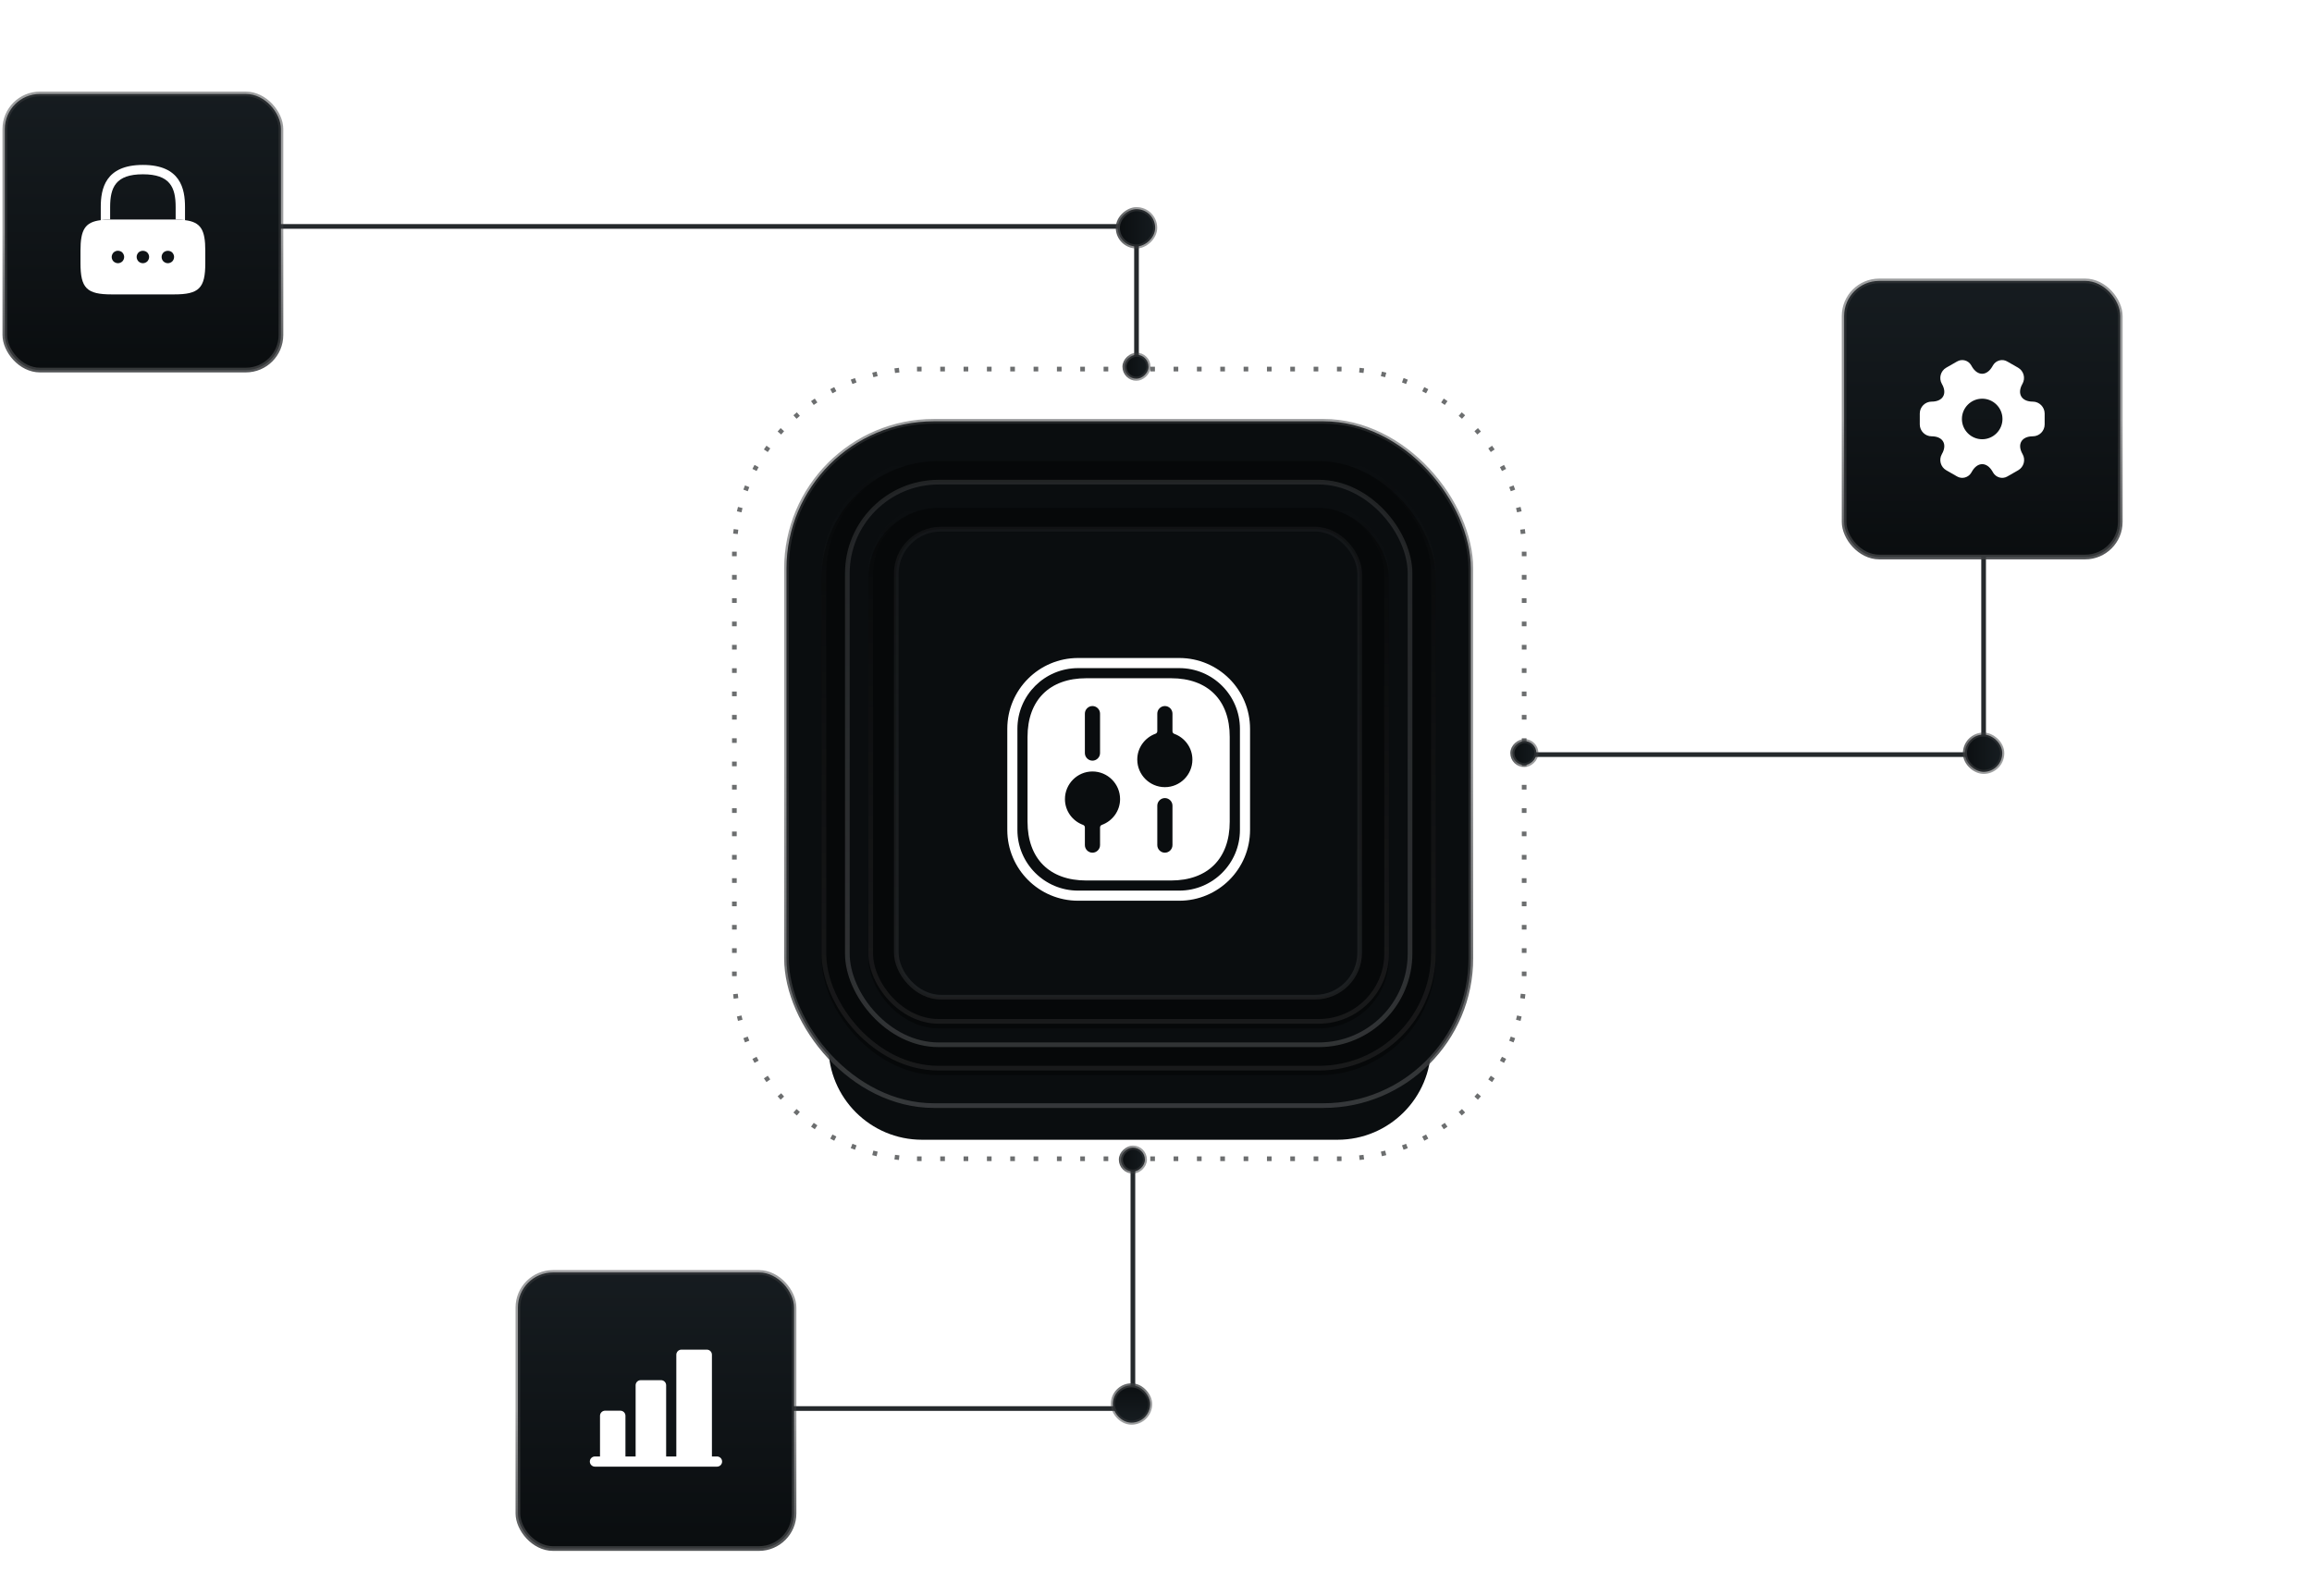 <svg width="494" height="341" viewBox="0 0 494 341" fill="none" xmlns="http://www.w3.org/2000/svg">
<path d="M242.834 78.367L242.834 52.383C242.834 50.174 241.043 48.383 238.834 48.383L50.532 48.383" stroke="#25292C" stroke-linecap="round"/>
<rect x="246.82" y="44.694" width="7.972" height="7.972" rx="3.986" transform="rotate(90 246.82 44.694)" fill="url(#paint0_linear_12855_181552)" stroke="url(#paint1_linear_12855_181552)" stroke-width="0.872"/>
<path d="M423.834 104.258L423.834 157.258C423.834 159.467 422.043 161.258 419.834 161.258L326.164 161.258" stroke="#25292C" stroke-linecap="round"/>
<rect x="-0.436" y="-0.436" width="7.972" height="7.972" rx="3.986" transform="matrix(-1.31134e-07 -1 -1 1.31134e-07 427.384 164.511)" fill="url(#paint2_linear_12855_181552)" stroke="url(#paint3_linear_12855_181552)" stroke-width="0.872"/>
<path d="M167.547 301L238.063 301C240.273 301 242.063 299.209 242.063 297L242.063 248.117" stroke="#25292C" stroke-linecap="round"/>
<rect x="245.753" y="304.017" width="7.972" height="7.972" rx="3.986" transform="rotate(-180 245.753 304.017)" fill="url(#paint4_linear_12855_181552)" stroke="url(#paint5_linear_12855_181552)" stroke-width="0.872"/>
<g filter="url(#filter0_f_12855_181552)">
<path d="M197.011 243.56L285.775 243.56C296.821 243.56 305.775 234.605 305.775 223.56L305.775 129.531C305.775 118.486 296.821 109.531 285.775 109.531L197.011 109.531C185.965 109.531 177.011 118.486 177.011 129.531L177.011 223.56C177.011 234.605 185.965 243.56 197.011 243.56Z" fill="#0A0D0F"/>
</g>
<rect x="168.047" y="90.031" width="146.229" height="146.229" rx="31.5" fill="#0A0D0F" stroke="url(#paint6_linear_12855_181552)"/>
<g filter="url(#filter1_i_12855_181552)">
<rect x="175.547" y="97.531" width="131.229" height="131.229" rx="25" fill="#060809"/>
</g>
<rect x="176.047" y="98.031" width="130.229" height="130.229" rx="24.5" stroke="url(#paint7_linear_12855_181552)"/>
<rect x="181.049" y="103.033" width="120.229" height="120.229" rx="19.5" fill="#0A0D0F" stroke="url(#paint8_linear_12855_181552)"/>
<g filter="url(#filter2_i_12855_181552)">
<rect x="185.545" y="107.529" width="111.229" height="111.229" rx="15" fill="#060809"/>
</g>
<rect x="186.045" y="108.029" width="110.229" height="110.229" rx="14.5" stroke="url(#paint9_linear_12855_181552)"/>
<rect x="191.512" y="113.086" width="99" height="100" rx="9.5" fill="#0A0D0F" stroke="url(#paint10_linear_12855_181552)"/>
<path fill-rule="evenodd" clip-rule="evenodd" d="M251.967 140.611C260.322 140.611 267.096 147.385 267.096 155.74V177.352C267.096 185.707 260.322 192.48 251.967 192.48H230.355C222 192.48 215.227 185.707 215.227 177.352V155.74C215.227 147.385 222 140.611 230.355 140.611H251.967ZM230.355 142.773C223.193 142.773 217.388 148.578 217.388 155.74V177.352C217.388 184.514 223.193 190.319 230.355 190.319H251.967C259.129 190.319 264.934 184.514 264.934 177.352V155.74C264.934 148.578 259.129 142.773 251.967 142.773H230.355Z" fill="white"/>
<path d="M250.216 144.934H232.105C224.239 144.934 219.549 149.623 219.549 157.49V175.58C219.549 183.468 224.239 188.158 232.105 188.158H250.195C258.062 188.158 262.751 183.468 262.751 175.601V157.49C262.773 149.623 258.083 144.934 250.216 144.934ZM231.803 152.498C231.803 151.612 232.538 150.877 233.424 150.877C234.31 150.877 235.045 151.612 235.045 152.498V160.927C235.045 161.813 234.31 162.547 233.424 162.547C232.538 162.547 231.803 161.813 231.803 160.927V152.498ZM235.431 176.275C235.205 176.357 235.045 176.566 235.045 176.807V180.594C235.045 181.48 234.31 182.215 233.424 182.215C232.538 182.215 231.803 181.48 231.803 180.594V176.807C231.803 176.566 231.643 176.357 231.417 176.275C229.154 175.448 227.545 173.298 227.545 170.76C227.545 167.518 230.182 164.86 233.424 164.86C236.666 164.86 239.324 167.497 239.324 170.76C239.324 173.298 237.696 175.448 235.431 176.275ZM250.519 180.594C250.519 181.48 249.784 182.215 248.898 182.215C248.012 182.215 247.277 181.48 247.277 180.594V172.165C247.277 171.279 248.012 170.544 248.898 170.544C249.784 170.544 250.519 171.279 250.519 172.165V180.594ZM248.898 168.21C245.656 168.21 242.998 165.573 242.998 162.31C242.998 159.772 244.626 157.622 246.891 156.795C247.117 156.713 247.277 156.503 247.277 156.263V152.498C247.277 151.612 248.012 150.877 248.898 150.877C249.784 150.877 250.519 151.612 250.519 152.498V156.285C250.519 156.525 250.679 156.734 250.905 156.817C253.168 157.643 254.777 159.794 254.777 162.331C254.777 165.573 252.14 168.21 248.898 168.21Z" fill="white"/>
<rect x="1.031" y="20.078" width="59" height="59" rx="7.5" fill="url(#paint11_linear_12855_181552)"/>
<rect x="1.031" y="20.078" width="59" height="59" rx="7.5" stroke="url(#paint12_linear_12855_181552)"/>
<path d="M39.531 44.244V47.044C38.945 46.964 38.278 46.924 37.531 46.911V44.244C37.531 40.044 36.345 37.244 30.531 37.244C24.718 37.244 23.531 40.044 23.531 44.244V46.911C22.785 46.924 22.118 46.964 21.531 47.044V44.244C21.531 40.377 22.465 35.244 30.531 35.244C38.598 35.244 39.531 40.377 39.531 44.244Z" fill="white"/>
<path d="M39.531 47.045C38.944 46.965 38.277 46.925 37.531 46.912H23.531C22.784 46.925 22.117 46.965 21.531 47.045C18.131 47.459 17.197 49.125 17.197 53.579V56.245C17.197 61.579 18.531 62.912 23.864 62.912H37.197C42.531 62.912 43.864 61.579 43.864 56.245V53.579C43.864 49.125 42.931 47.459 39.531 47.045ZM26.144 55.859C25.891 56.099 25.544 56.245 25.197 56.245C25.024 56.245 24.851 56.205 24.691 56.139C24.517 56.072 24.384 55.979 24.251 55.859C24.011 55.605 23.864 55.259 23.864 54.912C23.864 54.739 23.904 54.565 23.971 54.405C24.037 54.245 24.131 54.099 24.251 53.965C24.384 53.845 24.517 53.752 24.691 53.685C25.184 53.472 25.771 53.592 26.144 53.965C26.264 54.099 26.357 54.245 26.424 54.405C26.491 54.565 26.531 54.739 26.531 54.912C26.531 55.259 26.384 55.605 26.144 55.859ZM31.757 55.419C31.691 55.579 31.597 55.725 31.477 55.859C31.224 56.099 30.877 56.245 30.531 56.245C30.171 56.245 29.837 56.099 29.584 55.859C29.464 55.725 29.371 55.579 29.304 55.419C29.237 55.259 29.197 55.085 29.197 54.912C29.197 54.552 29.344 54.219 29.584 53.965C30.077 53.472 30.971 53.472 31.477 53.965C31.717 54.219 31.864 54.552 31.864 54.912C31.864 55.085 31.824 55.259 31.757 55.419ZM36.811 55.859C36.557 56.099 36.211 56.245 35.864 56.245C35.517 56.245 35.171 56.099 34.917 55.859C34.677 55.605 34.531 55.272 34.531 54.912C34.531 54.552 34.677 54.219 34.917 53.965C35.424 53.472 36.317 53.472 36.811 53.965C36.864 54.032 36.917 54.099 36.971 54.179C37.024 54.245 37.064 54.325 37.091 54.405C37.131 54.485 37.157 54.565 37.171 54.645C37.184 54.739 37.197 54.832 37.197 54.912C37.197 55.259 37.051 55.605 36.811 55.859Z" fill="white"/>
<rect x="394.031" y="60.031" width="59" height="59" rx="7.5" fill="url(#paint13_linear_12855_181552)"/>
<rect x="394.031" y="60.031" width="59" height="59" rx="7.5" stroke="url(#paint14_linear_12855_181552)"/>
<path d="M434.331 85.824C431.917 85.824 430.931 84.117 432.131 82.024C432.824 80.811 432.411 79.264 431.197 78.57L428.891 77.251C427.837 76.624 426.477 76.997 425.851 78.05L425.704 78.304C424.504 80.397 422.531 80.397 421.317 78.304L421.171 78.05C420.571 76.997 419.211 76.624 418.157 77.251L415.851 78.57C414.637 79.264 414.224 80.824 414.917 82.037C416.131 84.117 415.144 85.824 412.731 85.824C411.344 85.824 410.197 86.957 410.197 88.357V90.704C410.197 92.091 411.331 93.237 412.731 93.237C415.144 93.237 416.131 94.944 414.917 97.037C414.224 98.251 414.637 99.797 415.851 100.491L418.157 101.811C419.211 102.437 420.571 102.064 421.197 101.011L421.344 100.757C422.544 98.664 424.517 98.664 425.731 100.757L425.877 101.011C426.504 102.064 427.864 102.437 428.917 101.811L431.224 100.491C432.437 99.797 432.851 98.237 432.157 97.037C430.944 94.944 431.931 93.237 434.344 93.237C435.731 93.237 436.877 92.104 436.877 90.704V88.357C436.864 86.971 435.731 85.824 434.331 85.824ZM423.531 93.864C421.144 93.864 419.197 91.917 419.197 89.531C419.197 87.144 421.144 85.197 423.531 85.197C425.917 85.197 427.864 87.144 427.864 89.531C427.864 91.917 425.917 93.864 423.531 93.864Z" fill="white"/>
<rect x="110.66" y="271.914" width="59" height="59" rx="7.5" fill="url(#paint15_linear_12855_181552)"/>
<rect x="110.66" y="271.914" width="59" height="59" rx="7.5" stroke="url(#paint16_linear_12855_181552)"/>
<path d="M154.29 312.327C154.29 312.615 154.176 312.892 153.972 313.096C153.768 313.3 153.491 313.414 153.203 313.414H127.116C126.828 313.414 126.552 313.3 126.348 313.096C126.144 312.892 126.029 312.615 126.029 312.327C126.029 312.039 126.144 311.762 126.348 311.559C126.552 311.355 126.828 311.24 127.116 311.24H128.203V302.544C128.203 302.256 128.318 301.98 128.522 301.776C128.725 301.572 129.002 301.458 129.29 301.458H132.551C132.839 301.458 133.116 301.572 133.32 301.776C133.523 301.98 133.638 302.256 133.638 302.544V311.24H135.812V296.023C135.812 295.734 135.926 295.458 136.13 295.254C136.334 295.05 136.611 294.936 136.899 294.936H141.247C141.535 294.936 141.811 295.05 142.015 295.254C142.219 295.458 142.334 295.734 142.334 296.023V311.24H144.508V289.501C144.508 289.213 144.622 288.936 144.826 288.732C145.03 288.529 145.306 288.414 145.595 288.414H151.029C151.318 288.414 151.594 288.529 151.798 288.732C152.002 288.936 152.116 289.213 152.116 289.501V311.24H153.203C153.491 311.24 153.768 311.355 153.972 311.559C154.176 311.762 154.29 312.039 154.29 312.327Z" fill="white"/>
<path d="M286.164 79.366L286.164 78.366L286.649 78.373L286.638 79.369C286.48 79.367 286.322 79.366 286.164 79.366ZM285.665 79.366L285.665 78.366L286.164 78.366L286.164 79.366L285.665 79.366ZM280.68 79.366L280.68 78.366L281.677 78.366L281.677 79.366L280.68 79.366ZM275.693 79.366L275.693 78.366L276.69 78.366L276.69 79.366L275.693 79.366ZM270.707 79.366L270.707 78.366L271.704 78.366L271.704 79.366L270.707 79.366ZM265.721 79.366L265.721 78.366L266.718 78.366L266.718 79.366L265.721 79.366ZM260.734 79.366L260.734 78.366L261.731 78.366L261.731 79.366L260.734 79.366ZM255.748 79.366L255.748 78.366L256.746 78.366L256.746 79.366L255.748 79.366ZM250.763 79.366L250.763 78.366L251.76 78.366L251.76 79.366L250.763 79.366ZM245.776 79.366L245.776 78.366L246.773 78.366L246.773 79.366L245.776 79.366ZM240.79 79.366L240.79 78.366L241.787 78.366L241.787 79.366L240.79 79.366ZM235.804 79.366L235.804 78.366L236.801 78.366L236.801 79.366L235.804 79.366ZM230.817 79.366L230.817 78.366L231.814 78.366L231.814 79.366L230.817 79.366ZM225.831 79.366L225.831 78.366L226.829 78.366L226.829 79.366L225.831 79.366ZM220.846 79.366L220.846 78.366L221.843 78.366L221.843 79.366L220.846 79.366ZM215.859 79.366L215.859 78.366L216.856 78.366L216.856 79.366L215.859 79.366ZM210.873 79.366L210.873 78.366L211.87 78.366L211.87 79.366L210.873 79.366ZM205.887 79.366L205.887 78.366L206.884 78.366L206.884 79.366L205.887 79.366ZM200.9 79.366L200.9 78.366L201.897 78.366L201.897 79.366L200.9 79.366ZM196.413 79.366L196.413 78.366L196.912 78.366L196.912 79.366L196.413 79.366ZM195.929 78.373C196.09 78.371 196.251 78.366 196.413 78.366L196.413 79.366C196.255 79.366 196.097 79.367 195.939 79.369L195.929 78.373ZM290.4 79.594L290.454 79.098L290.453 79.097L290.478 78.869L290.507 78.602C290.828 78.636 291.149 78.674 291.468 78.717L291.337 79.706C291.026 79.665 290.714 79.628 290.4 79.594ZM191.175 79.211L191.11 78.717C191.43 78.674 191.75 78.636 192.071 78.602L192.1 78.869L192.124 79.097L192.177 79.594C191.863 79.628 191.551 79.665 191.24 79.706L191.175 79.211ZM295.044 80.382L295.271 79.409C295.584 79.482 295.897 79.558 296.208 79.639L295.958 80.606C295.655 80.527 295.35 80.453 295.044 80.382ZM186.619 80.606L186.37 79.639C186.681 79.558 186.994 79.482 187.308 79.409L187.42 79.894L187.533 80.382C187.227 80.453 186.922 80.527 186.619 80.606ZM299.556 81.726L299.729 81.257L299.728 81.256L299.899 80.787C300.202 80.898 300.504 81.013 300.804 81.131L300.621 81.596L300.438 82.061C300.145 81.946 299.851 81.834 299.556 81.726ZM181.774 81.131C182.074 81.013 182.375 80.898 182.678 80.787L182.85 81.256L183.021 81.726C182.726 81.834 182.432 81.945 182.14 82.061L181.774 81.131ZM303.873 83.609L304.328 82.72C304.615 82.866 304.9 83.016 305.183 83.169L304.706 84.048C304.43 83.898 304.153 83.752 303.873 83.609ZM177.396 83.169C177.678 83.016 177.963 82.866 178.25 82.72L178.704 83.609C178.424 83.752 178.147 83.898 177.871 84.048L177.396 83.169ZM307.93 86L308.489 85.172C308.757 85.352 309.022 85.535 309.284 85.722L308.706 86.536C308.45 86.354 308.19 86.176 307.93 86ZM173.294 85.722C173.557 85.535 173.822 85.352 174.089 85.172L174.647 86C174.387 86.176 174.127 86.354 173.871 86.536L173.294 85.722ZM311.671 88.863L312.325 88.107C312.569 88.318 312.81 88.532 313.049 88.749L312.377 89.488C312.144 89.277 311.909 89.069 311.671 88.863ZM169.529 88.749C169.768 88.532 170.009 88.318 170.253 88.107L170.906 88.863C170.669 89.069 170.433 89.277 170.2 89.488L169.529 88.749ZM315.042 92.153L315.782 91.482C315.999 91.721 316.213 91.962 316.424 92.206L315.667 92.859C315.461 92.622 315.253 92.386 315.042 92.153ZM166.154 92.206C166.365 91.962 166.579 91.721 166.796 91.482L167.535 92.153C167.324 92.386 167.116 92.622 166.91 92.859L166.154 92.206ZM317.994 95.824L318.402 95.536L318.81 95.247C318.996 95.51 319.179 95.775 319.359 96.042L318.53 96.601C318.355 96.34 318.176 96.081 317.994 95.824ZM163.219 96.042C163.399 95.775 163.582 95.51 163.769 95.247L164.176 95.535L164.583 95.824C164.401 96.081 164.223 96.34 164.047 96.601L163.219 96.042ZM320.482 99.824L321.362 99.349C321.515 99.631 321.665 99.916 321.812 100.203L321.366 100.43L320.921 100.657C320.778 100.378 320.632 100.1 320.482 99.824ZM160.767 100.203C160.913 99.916 161.063 99.631 161.216 99.349L162.095 99.824C161.945 100.1 161.799 100.378 161.656 100.657L160.767 100.203ZM322.47 104.093L323.4 103.728C323.518 104.027 323.633 104.328 323.744 104.631L322.805 104.975C322.697 104.679 322.585 104.385 322.47 104.093ZM158.834 104.631C158.945 104.328 159.06 104.027 159.178 103.728L159.643 103.909L160.107 104.093C159.992 104.385 159.881 104.679 159.772 104.975L158.834 104.631ZM323.925 108.572L324.893 108.323C324.973 108.634 325.049 108.947 325.122 109.261L324.636 109.373L324.148 109.486C324.077 109.18 324.003 108.875 323.925 108.572ZM157.941 109.373L157.456 109.261C157.529 108.947 157.605 108.634 157.686 108.323L158.652 108.572C158.574 108.875 158.5 109.18 158.429 109.486L157.941 109.373ZM324.824 113.193L325.32 113.129L325.319 113.128L325.814 113.063C325.857 113.383 325.895 113.703 325.93 114.024L324.937 114.13C324.903 113.817 324.865 113.504 324.824 113.193ZM157.145 114.077L156.648 114.024C156.683 113.703 156.721 113.383 156.764 113.063L157.258 113.128L157.753 113.193C157.712 113.504 157.674 113.817 157.641 114.13L157.145 114.077ZM326.164 118.366L326.164 118.865L325.164 118.865L325.164 118.366C325.164 118.208 325.163 118.05 325.161 117.893L326.158 117.882C326.16 118.043 326.164 118.205 326.164 118.366ZM156.42 117.882L157.416 117.893C157.414 118.05 157.413 118.208 157.413 118.366L157.413 118.865L156.413 118.865L156.413 118.366C156.413 118.204 156.418 118.043 156.42 117.882ZM325.164 123.851L325.164 122.854L326.164 122.854L326.164 123.851L325.164 123.851ZM156.413 123.851L156.413 122.854L157.413 122.854L157.413 123.851L156.413 123.851ZM325.164 128.837L325.164 127.84L326.164 127.84L326.164 128.837L325.164 128.837ZM156.413 128.837L156.413 127.84L157.413 127.84L157.413 128.837L156.413 128.837ZM325.164 133.823L325.164 132.826L326.164 132.826L326.164 133.823L325.164 133.823ZM156.413 133.823L156.413 132.826L157.413 132.826L157.413 133.823L156.413 133.823ZM325.164 138.81L325.164 137.812L326.164 137.812L326.164 138.81L325.164 138.81ZM156.413 138.81L156.413 137.812L157.413 137.812L157.413 138.81L156.413 138.81ZM325.164 143.796L325.164 142.799L326.164 142.799L326.164 143.796L325.164 143.796ZM156.413 143.796L156.413 142.799L157.413 142.799L157.413 143.796L156.413 143.796ZM325.164 148.782L325.164 147.784L326.164 147.784L326.164 148.782L325.164 148.782ZM156.413 148.782L156.413 147.784L157.413 147.784L157.413 148.782L156.413 148.782ZM325.164 153.768L325.164 152.771L326.164 152.771L326.164 153.768L325.164 153.768ZM156.413 153.768L156.413 152.77L157.413 152.77L157.413 153.768L156.413 153.768ZM325.164 158.754L325.164 157.757L326.164 157.757L326.164 158.754L325.164 158.754ZM156.413 158.754L156.413 157.757L157.413 157.757L157.413 158.754L156.413 158.754ZM325.164 163.74L325.164 162.743L326.164 162.743L326.164 163.74L325.164 163.74ZM156.413 163.74L156.413 162.743L157.413 162.743L157.413 163.74L156.413 163.74ZM325.164 168.727L325.164 167.729L326.164 167.729L326.164 168.727L325.164 168.727ZM156.413 168.727L156.413 167.729L157.413 167.729L157.413 168.727L156.413 168.727ZM325.164 173.713L325.164 172.716L326.164 172.716L326.164 173.713L325.164 173.713ZM156.413 173.713L156.413 172.716L157.413 172.716L157.413 173.713L156.413 173.713ZM325.164 178.699L325.164 177.701L326.164 177.701L326.164 178.699L325.164 178.699ZM156.413 178.699L156.413 177.701L157.413 177.701L157.413 178.699L156.413 178.699ZM325.164 183.685L325.164 182.687L326.164 182.688L326.164 183.685L325.164 183.685ZM156.413 183.685L156.413 182.687L157.413 182.687L157.413 183.685L156.413 183.685ZM325.164 188.671L325.164 187.674L326.164 187.674L326.164 188.671L325.164 188.671ZM156.413 188.671L156.413 187.674L157.413 187.674L157.413 188.671L156.413 188.671ZM325.164 193.657L325.164 192.66L326.164 192.66L326.164 193.657L325.164 193.657ZM156.413 193.657L156.413 192.66L157.413 192.66L157.413 193.657L156.413 193.657ZM325.164 198.644L325.164 197.646L326.164 197.646L326.164 198.644L325.164 198.644ZM156.413 198.644L156.413 197.646L157.413 197.646L157.413 198.644L156.413 198.644ZM325.164 203.63L325.164 202.633L326.164 202.633L326.164 203.63L325.164 203.63ZM156.413 203.63L156.413 202.633L157.413 202.633L157.413 203.63L156.413 203.63ZM326.164 208.117C326.164 208.279 326.16 208.441 326.158 208.603L325.161 208.591C325.163 208.433 325.164 208.275 325.164 208.117L325.164 207.618L326.164 207.618L326.164 208.117ZM156.413 207.618L157.413 207.618L157.413 208.117C157.413 208.275 157.414 208.433 157.416 208.591L156.42 208.603C156.418 208.441 156.413 208.279 156.413 208.117L156.413 207.618ZM325.319 213.355L324.824 213.29C324.865 212.979 324.903 212.667 324.937 212.354L325.434 212.407L325.93 212.46C325.895 212.781 325.857 213.102 325.814 213.421L325.319 213.355ZM156.764 213.421C156.721 213.102 156.683 212.781 156.648 212.46L157.144 212.406L157.145 212.407L157.641 212.354C157.674 212.667 157.712 212.979 157.753 213.29L156.764 213.421ZM324.408 218.036L323.925 217.911C324.003 217.608 324.077 217.303 324.148 216.997L325.122 217.224C325.049 217.538 324.973 217.85 324.893 218.161L324.408 218.036ZM157.686 218.161C157.605 217.85 157.529 217.537 157.456 217.224L158.429 216.997C158.5 217.303 158.574 217.608 158.652 217.911L157.686 218.161ZM323.4 222.757L322.935 222.574L322.47 222.391C322.585 222.098 322.697 221.804 322.805 221.509L323.274 221.682L323.743 221.853L323.744 221.854C323.742 221.859 323.739 221.865 323.737 221.87L323.4 222.757ZM159.178 222.757C159.06 222.457 158.945 222.156 158.834 221.854L159.303 221.681L159.304 221.682L159.772 221.509C159.881 221.804 159.992 222.098 160.107 222.391L159.643 222.574L159.178 222.757ZM320.482 226.659C320.632 226.383 320.778 226.106 320.921 225.826L321.812 226.281C321.665 226.568 321.515 226.853 321.362 227.136L320.482 226.659ZM161.216 227.136C161.063 226.853 160.913 226.567 160.767 226.28L161.656 225.826C161.799 226.106 161.945 226.383 162.095 226.659L161.216 227.136ZM318.401 230.948L317.994 230.659C318.176 230.403 318.355 230.144 318.53 229.883L319.359 230.442C319.179 230.71 318.996 230.975 318.81 231.237L318.401 230.948ZM163.769 231.237C163.582 230.975 163.399 230.71 163.219 230.442L164.047 229.883C164.223 230.144 164.401 230.403 164.583 230.659L163.769 231.237ZM315.782 235.002L315.042 234.33C315.253 234.098 315.461 233.862 315.667 233.624L316.424 234.278C316.213 234.522 315.999 234.763 315.782 235.002ZM166.796 235.002C166.579 234.763 166.365 234.522 166.154 234.278L166.91 233.624C167.116 233.862 167.324 234.098 167.535 234.33L166.796 235.002ZM311.671 237.62C311.909 237.414 312.144 237.206 312.377 236.995L313.049 237.735C312.81 237.952 312.569 238.166 312.325 238.377L311.671 237.62ZM170.253 238.377C170.009 238.166 169.768 237.952 169.529 237.735L170.2 236.995C170.433 237.206 170.669 237.414 170.906 237.62L170.253 238.377ZM307.93 240.483C308.19 240.308 308.45 240.129 308.706 239.947L309.284 240.763C309.022 240.949 308.757 241.132 308.489 241.312L307.93 240.483ZM174.089 241.312C173.822 241.132 173.557 240.949 173.294 240.763L173.871 239.947C174.127 240.129 174.387 240.308 174.647 240.483L174.089 241.312ZM304.327 243.765L303.873 242.874C304.153 242.731 304.43 242.585 304.706 242.436L305.183 243.315C304.915 243.46 304.645 243.602 304.374 243.741L304.327 243.765ZM178.25 243.765C177.963 243.618 177.678 243.469 177.396 243.315L177.871 242.436C178.147 242.585 178.424 242.731 178.704 242.874L178.25 243.765ZM299.899 245.696L299.556 244.758C299.851 244.65 300.145 244.538 300.438 244.423L300.621 244.889L300.804 245.354C300.504 245.471 300.203 245.587 299.9 245.697L299.899 245.696ZM182.678 245.697C182.375 245.586 182.074 245.471 181.774 245.354L181.956 244.888L181.957 244.889L182.14 244.423C182.432 244.538 182.726 244.65 183.021 244.758L182.678 245.697ZM295.044 246.102C295.35 246.03 295.655 245.956 295.958 245.878L296.154 246.636L296.208 246.846C295.897 246.926 295.584 247.002 295.271 247.075L295.044 246.102ZM187.308 247.075C186.994 247.002 186.681 246.926 186.37 246.846L186.423 246.636L186.619 245.878C186.922 245.956 187.227 246.03 187.533 246.102L187.308 247.075ZM290.4 246.89C290.714 246.856 291.026 246.819 291.337 246.777L291.468 247.768C291.149 247.81 290.828 247.848 290.507 247.883L290.4 246.89ZM192.071 247.883C191.75 247.848 191.429 247.81 191.11 247.768L191.24 246.777C191.551 246.819 191.863 246.856 192.177 246.89L192.104 247.562L192.071 247.883ZM285.665 248.117L285.665 247.117L286.164 247.117C286.322 247.117 286.48 247.116 286.638 247.114L286.649 248.111C286.488 248.113 286.326 248.117 286.164 248.117L285.665 248.117ZM195.929 248.111L195.939 247.114C196.097 247.116 196.255 247.117 196.413 247.117L196.912 247.117L196.912 248.117L196.413 248.117C196.251 248.117 196.09 248.113 195.929 248.111ZM280.68 248.117L280.68 247.117L281.677 247.117L281.677 248.117L280.68 248.117ZM275.693 248.117L275.693 247.117L276.69 247.117L276.69 248.117L275.693 248.117ZM270.707 248.117L270.707 247.117L271.704 247.117L271.704 248.117L270.707 248.117ZM265.721 248.117L265.721 247.117L266.718 247.117L266.718 248.117L265.721 248.117ZM260.734 248.117L260.734 247.117L261.731 247.117L261.731 248.117L260.734 248.117ZM255.748 248.117L255.748 247.117L256.746 247.117L256.746 248.117L255.748 248.117ZM250.763 248.117L250.763 247.117L251.76 247.117L251.76 248.117L250.763 248.117ZM245.776 248.117L245.776 247.117L246.773 247.117L246.773 248.117L245.776 248.117ZM240.79 248.117L240.79 247.117L241.787 247.117L241.787 248.117L240.79 248.117ZM235.804 248.117L235.804 247.117L236.801 247.117L236.801 248.117L235.804 248.117ZM230.817 248.117L230.817 247.117L231.814 247.117L231.814 248.117L230.817 248.117ZM225.831 248.117L225.831 247.117L226.829 247.117L226.829 248.117L225.831 248.117ZM220.846 248.117L220.846 247.117L221.843 247.117L221.843 248.117L220.846 248.117ZM215.859 248.117L215.859 247.117L216.856 247.117L216.856 248.117L215.859 248.117ZM210.873 248.117L210.873 247.117L211.87 247.117L211.87 248.117L210.873 248.117ZM205.887 248.117L205.887 247.117L206.884 247.117L206.884 248.117L205.887 248.117ZM200.9 248.117L200.9 247.117L201.897 247.117L201.897 248.117L200.9 248.117Z" fill="#6C6E6F"/>
<rect x="328.273" y="158.366" width="5.128" height="5.128" rx="2.564" transform="rotate(90 328.273 158.366)" fill="url(#paint17_linear_12855_181552)" stroke="url(#paint18_linear_12855_181552)" stroke-width="0.872"/>
<rect x="244.628" y="245.241" width="5.128" height="5.128" rx="2.564" transform="rotate(90 244.628 245.241)" fill="url(#paint19_linear_12855_181552)" stroke="url(#paint20_linear_12855_181552)" stroke-width="0.872"/>
<rect x="245.398" y="75.803" width="5.128" height="5.128" rx="2.564" transform="rotate(90 245.398 75.803)" fill="url(#paint21_linear_12855_181552)" stroke="url(#paint22_linear_12855_181552)" stroke-width="0.872"/>
<defs>
<filter id="filter0_f_12855_181552" x="171.01" y="103.531" width="140.766" height="146.027" filterUnits="userSpaceOnUse" color-interpolation-filters="sRGB">
<feFlood flood-opacity="0" result="BackgroundImageFix"/>
<feBlend mode="normal" in="SourceGraphic" in2="BackgroundImageFix" result="shape"/>
<feGaussianBlur stdDeviation="3" result="effect1_foregroundBlur_12855_181552"/>
</filter>
<filter id="filter1_i_12855_181552" x="175.547" y="97.531" width="131.229" height="132.229" filterUnits="userSpaceOnUse" color-interpolation-filters="sRGB">
<feFlood flood-opacity="0" result="BackgroundImageFix"/>
<feBlend mode="normal" in="SourceGraphic" in2="BackgroundImageFix" result="shape"/>
<feColorMatrix in="SourceAlpha" type="matrix" values="0 0 0 0 0 0 0 0 0 0 0 0 0 0 0 0 0 0 127 0" result="hardAlpha"/>
<feOffset dy="1"/>
<feGaussianBlur stdDeviation="1"/>
<feComposite in2="hardAlpha" operator="arithmetic" k2="-1" k3="1"/>
<feColorMatrix type="matrix" values="0 0 0 0 0 0 0 0 0 0 0 0 0 0 0 0 0 0 1 0"/>
<feBlend mode="normal" in2="shape" result="effect1_innerShadow_12855_181552"/>
</filter>
<filter id="filter2_i_12855_181552" x="185.545" y="107.529" width="111.229" height="112.229" filterUnits="userSpaceOnUse" color-interpolation-filters="sRGB">
<feFlood flood-opacity="0" result="BackgroundImageFix"/>
<feBlend mode="normal" in="SourceGraphic" in2="BackgroundImageFix" result="shape"/>
<feColorMatrix in="SourceAlpha" type="matrix" values="0 0 0 0 0 0 0 0 0 0 0 0 0 0 0 0 0 0 127 0" result="hardAlpha"/>
<feOffset dy="1"/>
<feGaussianBlur stdDeviation="1"/>
<feComposite in2="hardAlpha" operator="arithmetic" k2="-1" k3="1"/>
<feColorMatrix type="matrix" values="0 0 0 0 0 0 0 0 0 0 0 0 0 0 0 0 0 0 1 0"/>
<feBlend mode="normal" in2="shape" result="effect1_innerShadow_12855_181552"/>
</filter>
<linearGradient id="paint0_linear_12855_181552" x1="251.678" y1="44.258" x2="251.678" y2="53.102" gradientUnits="userSpaceOnUse">
<stop stop-color="#161C20"/>
<stop offset="1" stop-color="#0A0D0F"/>
</linearGradient>
<linearGradient id="paint1_linear_12855_181552" x1="251.678" y1="48.677" x2="251.678" y2="53.102" gradientUnits="userSpaceOnUse">
<stop stop-color="#3B3D3F" stop-opacity="0.5"/>
<stop offset="1" stop-color="#3B3D3F" stop-opacity="0.89"/>
</linearGradient>
<linearGradient id="paint2_linear_12855_181552" x1="4.422" y1="0" x2="4.422" y2="8.844" gradientUnits="userSpaceOnUse">
<stop stop-color="#161C20"/>
<stop offset="1" stop-color="#0A0D0F"/>
</linearGradient>
<linearGradient id="paint3_linear_12855_181552" x1="4.422" y1="4.419" x2="4.422" y2="8.844" gradientUnits="userSpaceOnUse">
<stop stop-color="#3B3D3F" stop-opacity="0.5"/>
<stop offset="1" stop-color="#3B3D3F" stop-opacity="0.89"/>
</linearGradient>
<linearGradient id="paint4_linear_12855_181552" x1="250.611" y1="304.453" x2="250.611" y2="313.297" gradientUnits="userSpaceOnUse">
<stop stop-color="#161C20"/>
<stop offset="1" stop-color="#0A0D0F"/>
</linearGradient>
<linearGradient id="paint5_linear_12855_181552" x1="250.611" y1="308.872" x2="250.611" y2="313.297" gradientUnits="userSpaceOnUse">
<stop stop-color="#3B3D3F" stop-opacity="0.5"/>
<stop offset="1" stop-color="#3B3D3F" stop-opacity="0.89"/>
</linearGradient>
<linearGradient id="paint6_linear_12855_181552" x1="241.161" y1="163.096" x2="241.161" y2="236.76" gradientUnits="userSpaceOnUse">
<stop stop-color="#3B3D3F" stop-opacity="0.5"/>
<stop offset="1" stop-color="#3B3D3F" stop-opacity="0.89"/>
</linearGradient>
<linearGradient id="paint7_linear_12855_181552" x1="241.141" y1="96.91" x2="241.194" y2="228.76" gradientUnits="userSpaceOnUse">
<stop stop-color="#1E1E1F" stop-opacity="0"/>
<stop offset="1" stop-color="#1E1E1F" stop-opacity="0.8"/>
</linearGradient>
<linearGradient id="paint8_linear_12855_181552" x1="241.163" y1="102.533" x2="241.163" y2="223.762" gradientUnits="userSpaceOnUse">
<stop stop-color="#3B3D3F" stop-opacity="0.5"/>
<stop offset="1" stop-color="#3B3D3F" stop-opacity="0.8"/>
</linearGradient>
<linearGradient id="paint9_linear_12855_181552" x1="241.143" y1="107.003" x2="241.187" y2="218.758" gradientUnits="userSpaceOnUse">
<stop stop-color="#1E1E1F" stop-opacity="0"/>
<stop offset="1" stop-color="#1E1E1F" stop-opacity="0.8"/>
</linearGradient>
<linearGradient id="paint10_linear_12855_181552" x1="241.012" y1="112.586" x2="241.012" y2="213.586" gradientUnits="userSpaceOnUse">
<stop stop-color="#3B3D3F" stop-opacity="0.2"/>
<stop offset="1" stop-color="#3B3D3F" stop-opacity="0.4"/>
</linearGradient>
<linearGradient id="paint11_linear_12855_181552" x1="30.531" y1="19.578" x2="30.531" y2="79.578" gradientUnits="userSpaceOnUse">
<stop stop-color="#161C20"/>
<stop offset="1" stop-color="#0A0D0F"/>
</linearGradient>
<linearGradient id="paint12_linear_12855_181552" x1="30.531" y1="49.558" x2="30.531" y2="79.578" gradientUnits="userSpaceOnUse">
<stop stop-color="#3B3D3F" stop-opacity="0.5"/>
<stop offset="1" stop-color="#3B3D3F" stop-opacity="0.89"/>
</linearGradient>
<linearGradient id="paint13_linear_12855_181552" x1="423.531" y1="59.531" x2="423.531" y2="119.531" gradientUnits="userSpaceOnUse">
<stop stop-color="#161C20"/>
<stop offset="1" stop-color="#0A0D0F"/>
</linearGradient>
<linearGradient id="paint14_linear_12855_181552" x1="423.531" y1="89.511" x2="423.531" y2="119.531" gradientUnits="userSpaceOnUse">
<stop stop-color="#3B3D3F" stop-opacity="0.5"/>
<stop offset="1" stop-color="#3B3D3F" stop-opacity="0.89"/>
</linearGradient>
<linearGradient id="paint15_linear_12855_181552" x1="140.16" y1="271.414" x2="140.16" y2="331.414" gradientUnits="userSpaceOnUse">
<stop stop-color="#161C20"/>
<stop offset="1" stop-color="#0A0D0F"/>
</linearGradient>
<linearGradient id="paint16_linear_12855_181552" x1="140.16" y1="301.394" x2="140.16" y2="331.414" gradientUnits="userSpaceOnUse">
<stop stop-color="#3B3D3F" stop-opacity="0.5"/>
<stop offset="1" stop-color="#3B3D3F" stop-opacity="0.89"/>
</linearGradient>
<linearGradient id="paint17_linear_12855_181552" x1="331.709" y1="157.93" x2="331.709" y2="163.93" gradientUnits="userSpaceOnUse">
<stop stop-color="#161C20"/>
<stop offset="1" stop-color="#0A0D0F"/>
</linearGradient>
<linearGradient id="paint18_linear_12855_181552" x1="331.709" y1="160.928" x2="331.709" y2="163.93" gradientUnits="userSpaceOnUse">
<stop stop-color="#3B3D3F" stop-opacity="0.5"/>
<stop offset="1" stop-color="#3B3D3F" stop-opacity="0.89"/>
</linearGradient>
<linearGradient id="paint19_linear_12855_181552" x1="248.064" y1="244.805" x2="248.064" y2="250.805" gradientUnits="userSpaceOnUse">
<stop stop-color="#161C20"/>
<stop offset="1" stop-color="#0A0D0F"/>
</linearGradient>
<linearGradient id="paint20_linear_12855_181552" x1="248.064" y1="247.803" x2="248.064" y2="250.805" gradientUnits="userSpaceOnUse">
<stop stop-color="#3B3D3F" stop-opacity="0.5"/>
<stop offset="1" stop-color="#3B3D3F" stop-opacity="0.89"/>
</linearGradient>
<linearGradient id="paint21_linear_12855_181552" x1="248.834" y1="75.367" x2="248.834" y2="81.367" gradientUnits="userSpaceOnUse">
<stop stop-color="#161C20"/>
<stop offset="1" stop-color="#0A0D0F"/>
</linearGradient>
<linearGradient id="paint22_linear_12855_181552" x1="248.834" y1="78.365" x2="248.834" y2="81.367" gradientUnits="userSpaceOnUse">
<stop stop-color="#3B3D3F" stop-opacity="0.5"/>
<stop offset="1" stop-color="#3B3D3F" stop-opacity="0.89"/>
</linearGradient>
</defs>
</svg>
